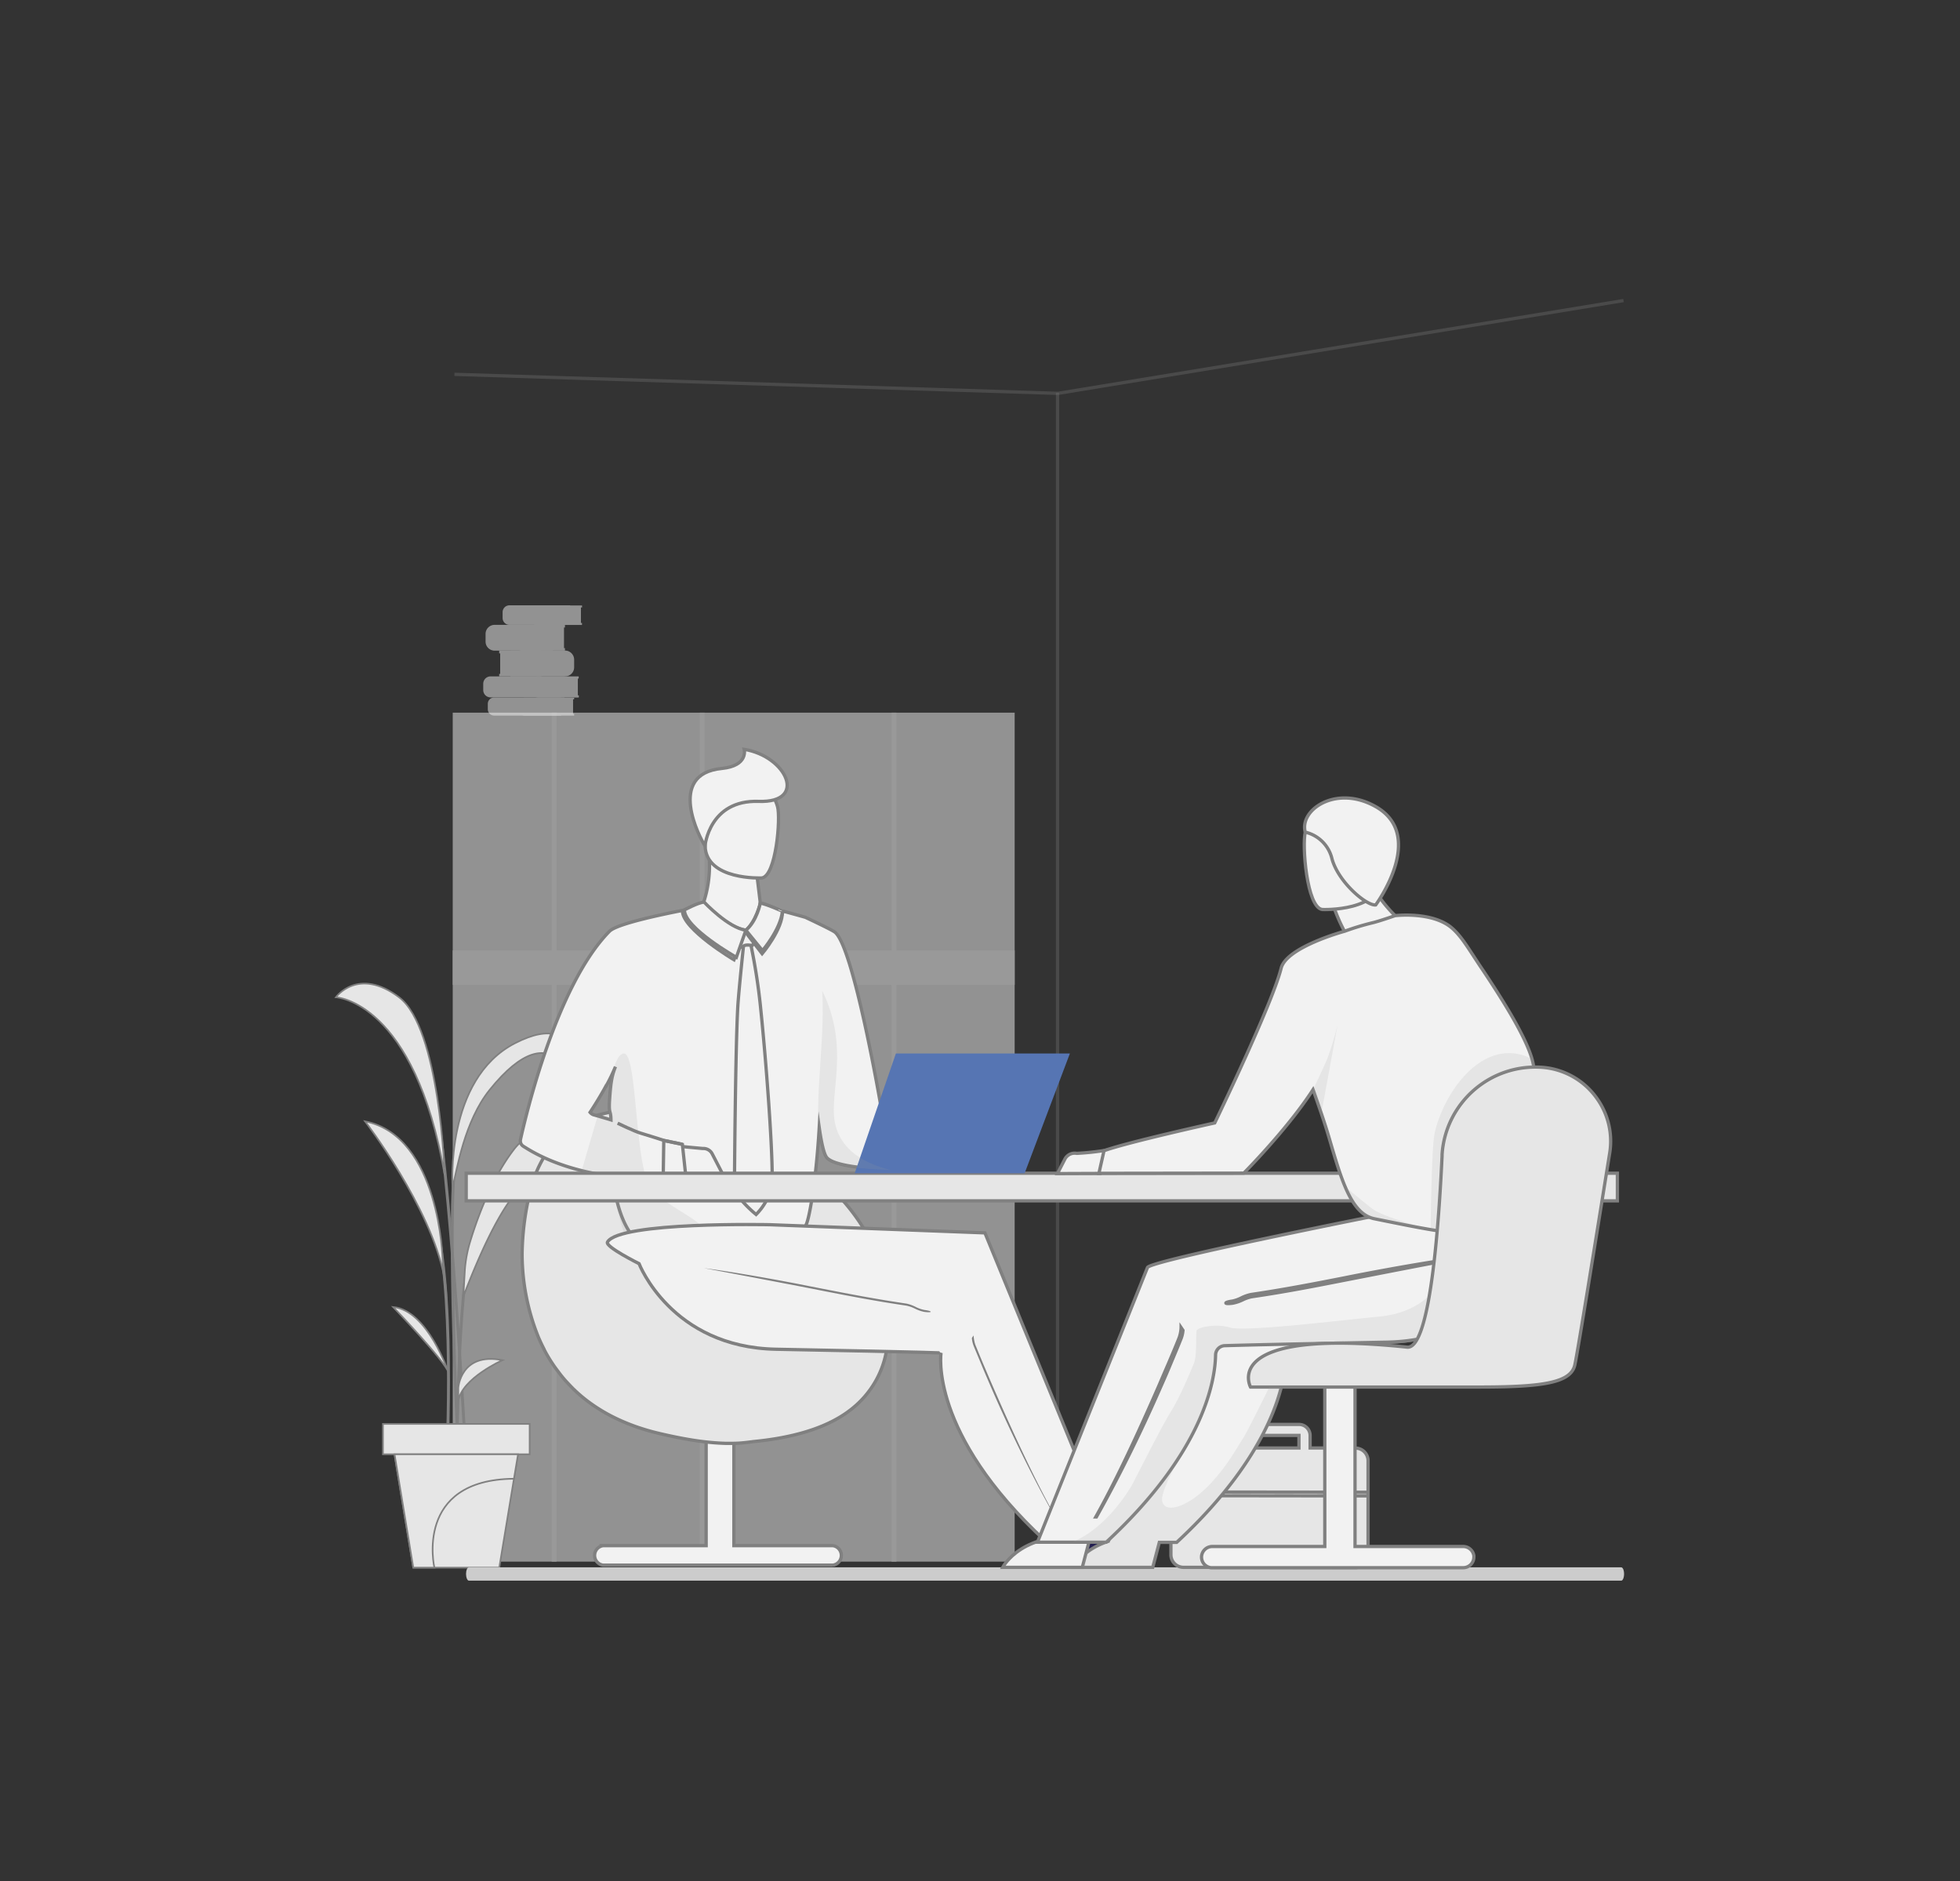 <svg id="Layer_1" data-name="Layer 1" xmlns="http://www.w3.org/2000/svg" viewBox="0 0 597 573"><rect x="0" y="0" width="597" height="573" fill="#333333" stroke="none"/><defs><style>.cls-1{opacity:0.5;}.cls-2,.cls-5{fill:#f2f2f2;}.cls-3{fill:#fff;}.cls-15,.cls-4,.cls-6{fill:#e6e6e6;}.cls-16,.cls-17,.cls-4,.cls-5,.cls-6,.cls-7{stroke:gray;}.cls-17,.cls-4,.cls-5,.cls-6,.cls-7{stroke-miterlimit:10;}.cls-4{stroke-width:0.5px;}.cls-16,.cls-17,.cls-7{fill:none;}.cls-7{opacity:0.3;}.cls-11,.cls-7{isolation:isolate;}.cls-8{fill:#e7b2b6;}.cls-9{fill:#d0d6ec;}.cls-10{fill:#221e50;}.cls-11{fill:#999;opacity:0.15;}.cls-12{fill:gray;}.cls-13{fill:#ccc;}.cls-14{fill:#5675b3;}.cls-16{stroke-miterlimit:10;}</style></defs><g class="cls-1"><rect class="cls-2" x="137.9" y="217.05" width="171.16" height="258.56"/><rect class="cls-3" x="137.9" y="289.47" width="171.16" height="10.49"/><rect class="cls-3" x="271.57" y="217.05" width="1.48" height="258.56"/><rect class="cls-3" x="213.15" y="217.05" width="1.48" height="258.56"/><rect class="cls-3" x="168.04" y="217.05" width="1.48" height="258.56"/></g><path class="cls-4" d="M136.23,445h-.38c0-.14.74-14.18.53-30.69-.18-15.22-1.23-35.72-5.12-46.9l.36-.13c3.9,11.24,5,31.77,5.14,47C137,430.81,136.24,444.86,136.23,445Z"/><path class="cls-4" d="M141.77,445c-.05-.9-4.67-90.45-10.52-117.41l.38-.08c5.87,27,10.47,116.57,10.52,117.49Z"/><path class="cls-4" d="M139.62,448c0-.8-4-79.76-.9-95.7l.38.07c-3.08,15.9.87,94.82.9,95.61Z"/><path class="cls-4" d="M139.36,446.25H139c0-.44,0-44.63,3.62-64.79l.37.07C139.4,401.66,139.36,445.81,139.36,446.25Z"/><path class="cls-4" d="M170.38,364.16s-3.94-26.88-13.8-14.13c-6.81,8.8-11.27,21.2-13.35,28.06a39.6,39.6,0,0,0-1.67,9.23l-.43,7.53C162.52,339,170.38,364.16,170.38,364.16Z"/><path class="cls-4" d="M175.37,331.94s3.95-25.7-18.46-14.24c-21.47,11-19.06,44-19.06,44,1.3-5.5,3.61-20.22,11.28-29.75C169.45,306.69,175.37,331.94,175.37,331.94Z"/><path class="cls-4" d="M153.05,414.26c-12.78-2.52-13.45,8.43-13.45,8.43v4C140.66,419.79,153.05,414.26,153.05,414.26Z"/><path class="cls-4" d="M121.54,303.72c-12.48-9.37-19.22,0-19.22,0s24,1.16,33.12,54.08C135.44,357.8,134,313.08,121.54,303.72Z"/><path class="cls-4" d="M111.2,341.52s20,26,24.06,47.17l-.44-5S134,346.06,111.2,341.52Z"/><path class="cls-4" d="M135.26,388.69l.69,7.74A35.85,35.85,0,0,0,135.26,388.69Z"/><path class="cls-4" d="M119.75,398.07S135.54,414.5,136.6,418C136.6,418,130.27,399.05,119.75,398.07Z"/><polygon class="cls-4" points="152.07 477.44 157.78 442.92 120.17 442.92 125.88 477.44 152.07 477.44"/><rect class="cls-4" x="116.64" y="433.67" width="44.69" height="9.25"/><path class="cls-4" d="M157.79,442.92H120.17l5.71,34.52h6.43s-6.29-26.8,24.24-27.07Z"/><path class="cls-5" d="M253.72,470.75H223.53V424.64h-8.44v46.11h-31.4a3,3,0,0,0,0,5.94h70a3,3,0,0,0,0-5.94Z"/><path class="cls-6" d="M228.53,344.39c-20.62-10.88-44.95-6.68-52.35-2.46a28,28,0,0,0-7.65,6.43c-.39.47-.76.95-1.12,1.44l-.16.22c-.2.28-.4.56-.6.87a36.09,36.09,0,0,0-4.92,11,84.28,84.28,0,0,0-2.7,20,68,68,0,0,0,5,25.47l.54,1.21h0c.37.8.75,1.59,1.16,2.37l0,.07c.4.77.82,1.53,1.27,2.28l.05.09.26.43h0l.05.09.19.29c.11.19.23.37.35.56h0l.35.53h0l.43.64.18.27h0q1,1.35,2,2.67h0l.21.25h0c.27.34.54.67.83,1l0,0h0q.38.45.78.87h0l.05.05c.61.66,1.25,1.32,1.91,2h0l.1.09a46,46,0,0,0,4.46,3.79l0,0h0a51.35,51.35,0,0,0,6.56,4.14h0l0,0a58,58,0,0,0,6,2.73h0l.2.08,1.58.59h0a70,70,0,0,0,7.12,2.09c3.78.89,7.38,1.62,10.75,2.14,1.69.26,3.34.47,4.94.62s3.16.25,4.67.29h1c.94,0,1.86,0,2.76-.05,1.3-.06,3.28-.29,4.67-.49l1.66-.17c20.78-2.31,29.45-9.39,34-15.75A28.45,28.45,0,0,0,270,411.46l-1.21-.11h0A44.64,44.64,0,0,0,270,405.5v-.1C272.19,389.15,266.47,364.41,228.53,344.39Z"/><path class="cls-5" d="M268.41,337.48s-8.49-49.78-14.21-53.66c-1.35-.92-8.91-4.45-8.91-4.45s-6.48-1.82-6.75-1.84c.3.46-2.76,3.9-9.2,4.82a5.19,5.19,0,0,1-2.24,1.27c-8.15.44-17.46-3.9-18.42-6.5-21.21,4.14-22.64,6.11-23.2,6.68-16,16.45-25.28,55.74-26.95,63.28a1.93,1.93,0,0,0,.83,2c.23.14.48.31.77.48h0c8.42,5.27,18.37,7.67,26.47,8.75,1.12,9.47,3.6,15.09,6,18,0,0,10.52-.15,22-.59,13-.5,29.26-.92,30.73-2.39,1-1,3.2-13,4.2-29.91.69,4.81,1.47,8.19,2.33,9.17,2.08,2.36,10.91,3.32,19.72,3.66,10,.4,20,0,20,0l.19-11.75C289,343.51,268.41,337.48,268.41,337.48ZM184.6,330.8a56.79,56.79,0,0,0,2.87-5.93c-1.06,2.63-1.42,4.65-1.77,9.7s.35,3.25.4,6.51c-2-.6-3.85-1.15-5.37-1.58a2.37,2.37,0,0,1-1-.72s2.48-3.68,4.83-8Z"/><line class="cls-7" x1="322.12" y1="119.63" x2="322.12" y2="476.69"/><line class="cls-7" x1="322.25" y1="119.8" x2="494.51" y2="91.54"/><line class="cls-7" x1="322.25" y1="119.8" x2="138.42" y2="114.01"/><path class="cls-8" d="M302.72,346.86h0a3.62,3.62,0,0,0-.46.06,81.51,81.51,0,0,1-9.15-1s2.19,9.26,3.4,9.61c3.27,1,6,3.85,8.76,4.51a3.39,3.39,0,0,0,4.09-2.48l0-.16h0a3.14,3.14,0,0,0,.12-.61h0a3.33,3.33,0,0,0-.36-1.86l-3.25-6.31A3.37,3.37,0,0,0,302.72,346.86Z"/><polygon class="cls-9" points="291.54 344.6 297.2 345.78 298.35 356.38 291.36 356.35 291.54 344.6"/><path class="cls-10" d="M323.17,468.13l2.23,8.55h23.27S342.86,465.4,323.17,468.13Z"/><path class="cls-5" d="M230.52,266.26s1.78,14.59,2,16.65l-11.81,1.82-7.75-6.42a35.54,35.54,0,0,0,3-17.86Z"/><path class="cls-11" d="M214.35,375.81a66.83,66.83,0,0,0-21.79,5c-2.36-3-5.06-13-6.17-22.51a76.39,76.39,0,0,1-9.22-1.74c1.74-6,3.52-12.06,4.78-16.42,1.06.43,2.4.91,3.9,1.43,0-4-.78-1.74-.4-7,.35-5.05,1.77-13.23,4.41-13.71s3.3,12,4.5,23.43c.59,5.64,1.31,11.08,2.49,14.6a9.71,9.71,0,0,0,1.45,3C203.26,368.06,215.69,372,214.35,375.81Z"/><path class="cls-5" d="M232,267.39s-16.93.78-17.23-9.76-2.72-17.54,8.06-18.48,13,3,14,6.51S236.38,266.92,232,267.39Z"/><path class="cls-5" d="M214.74,257.63s1.27-14.07,16.33-13.56,8.55-13.75-4.39-15.85c0,0,1.35,5-6.8,5.82C202.8,235.7,213.24,255.4,214.74,257.63Z"/><path class="cls-5" d="M222.82,283.78l7.76-.83a1.16,1.16,0,0,1,.79,1.44c-.19,1.22-2.75,4.53-3.71,4.7S220.71,286,222.82,283.78Z"/><path class="cls-5" d="M194.65,384.86s9.78,25.46,41.76,26.07c50.22.95,50.22,1.14,50.22,1.14s-3.83,24.3,31.8,57.28h20.06L300,375.49,234.45,373s-45.82-1-49.42,5.29C184.23,379.68,194.65,384.86,194.65,384.86Z"/><path class="cls-5" d="M231.58,275.06s-1.3,5.77-4.7,8.56l5.26,6.84s6.37-7.54,6.18-12.93C238.32,277.53,233.27,275.26,231.58,275.06Z"/><path class="cls-5" d="M231.58,275.06s-1,5.43-4.39,8.25l5.05,6.21s5.54-6.44,6.08-12C238.32,277.53,233.27,275.26,231.58,275.06Z"/><path class="cls-5" d="M213.87,275.06s8,7.62,13.3,8.25l-3.6,9s-15.66-9.28-15.7-14.84C207.89,277.43,212.2,275.11,213.87,275.06Z"/><path class="cls-5" d="M214.47,274.75s7.46,7.93,12.72,8.54l-2.9,8.27s-15.78-8.86-15.83-14.43C208.46,277.13,212.77,274.81,214.47,274.75Z"/><path class="cls-12" d="M281.5,399.55a11,11,0,0,1-2.84-1,11.21,11.21,0,0,0-2.57-.9c-10-1.46-19-3.24-27-4.81l-6.14-1.2c-18.14-3.47-28.43-5.4-28.53-5.41h0c.1,0,10.47,1.3,28.64,4.8l6.14,1.21c8,1.56,17,3.34,26.94,4.79a11.66,11.66,0,0,1,2.75,1,10.84,10.84,0,0,0,2.65.93C284.18,399.29,284.12,399.91,281.5,399.55Z"/><path class="cls-12" d="M275,346.45l-.23-.65a.39.39,0,0,0-.06-.15l0-.12-.06-.17a.88.88,0,0,0,0-.15l0-.09Z"/><path class="cls-12" d="M274.51,345.12l0,.09a.88.88,0,0,1,0,.15l.06.17,0,.12a.58.58,0,0,0,.06.15l.23.65.12.33Z"/><path class="cls-12" d="M274.51,345.12l0,.09Z"/><path class="cls-12" d="M321.5,462l-.17,0c-6.16-10.94-12.78-24.2-18.93-38.26-.93-2.14-1.88-4.36-2.83-6.58-1-2.45-2.06-4.94-3.06-7.38a8.76,8.76,0,0,1-.49-2.27h0c.18-.26.36-.53.53-.8v.07a10.85,10.85,0,0,0,.52,2.76c1,2.45,2,4.93,3.06,7.37.94,2.22,1.89,4.44,2.83,6.58C309.1,437.53,315.35,451,321.5,462Z"/><path class="cls-5" d="M226.46,288.18s-1.48,13.89-1.74,18.54c-.73,13.08-1,52.38-1,52.38a8.93,8.93,0,0,0,1.9,6.17,36.4,36.4,0,0,0,4.68,4.61,17.43,17.43,0,0,0,4.7-8.47c.86-3.67-1.25-34.53-3.39-55.11a184,184,0,0,0-2.87-18.39S227,287.6,226.46,288.18Z"/><path class="cls-5" d="M219.85,357.06l-2.92-5.65a3,3,0,0,0-2.86-1.62h0c-.14,0-8.65-.81-8.65-.81s4.51,11.28,5.33,12.15a1.56,1.56,0,0,0,1.12.48c2,0,7.81-.14,8.19-2.31a2.54,2.54,0,0,0,.1-.55h0A2.92,2.92,0,0,0,219.85,357.06Z"/><polygon class="cls-5" points="202.18 347.36 207.85 348.54 208.99 359.15 202 359.12 202.18 347.36"/><path class="cls-13" d="M493.82,477.35h-351c-.48,0-.87.92-.87,2s.39,2.06.87,2.06h351c.47,0,.86-.93.86-2.06S494.29,477.35,493.82,477.35Z"/><rect class="cls-6" x="142" y="357.32" width="350.64" height="8.41"/><polygon class="cls-14" points="272.88 320.85 325.88 320.85 312.1 357.32 260.33 357.32 272.88 320.85"/><path class="cls-6" d="M412.86,441H399.05v-3.8a3.37,3.37,0,0,0-3.37-3.37l-18,0a3.36,3.36,0,0,0-3.37,3.36V441H360.49a3.83,3.83,0,0,0-3.84,3.83h0l0,28.68a3.84,3.84,0,0,0,3.84,3.84h0l52.37.07a3.85,3.85,0,0,0,3.84-3.83h0l0-28.69a3.84,3.84,0,0,0-3.81-3.86Zm-35.21-3.83a0,0,0,0,1,0,0h18a0,0,0,0,1,0,0V441l-18.06,0Z"/><rect class="cls-15" x="386.1" y="424.98" width="1.12" height="60.04" transform="translate(-68.81 841.1) rotate(-89.93)"/><rect class="cls-16" x="386.1" y="424.98" width="1.12" height="60.04" transform="translate(-68.81 841.1) rotate(-89.93)"/><path class="cls-5" d="M446,369.22s-78.2,28.21-79.11,30.44l-29.3,69.76c-8,2.6-10.73,7.93-10.73,7.93h24.26l2-7.61h5.29c29.95-27.75,33.17-49.61,33.29-57a2.89,2.89,0,0,1,2.81-2.85c4.73-.15-4.31-.46,28-1.07,33.35-.63,44.16-31.29,44.16-31.29Z"/><path class="cls-2" d="M332,468.44l-2.34,8.91H305.42S311.48,465.57,332,468.44Z"/><path class="cls-17" d="M332,468.44l-2.34,8.91H305.42S311.48,465.57,332,468.44Z"/><path class="cls-2" d="M466.05,381.58s-10.21,26.54-43.56,27.19c-32.34.61-44.69.92-49.44,1.07a2.89,2.89,0,0,0-2.8,2.85c-.12,7.42-3.33,29.28-33.29,57H316l33.51-83.65c.91-2.21,75-16.85,75-16.85Z"/><path class="cls-17" d="M466.05,381.58s-10.21,26.54-43.56,27.19c-32.34.61-44.69.92-49.44,1.07a2.89,2.89,0,0,0-2.8,2.85c-.12,7.42-3.33,29.28-33.29,57H316l33.51-83.65c.91-2.21,75-16.85,75-16.85Z"/><path class="cls-5" d="M375.47,396.9a12,12,0,0,0,3-1,12,12,0,0,1,2.68-.95c10.42-1.51,19.82-3.37,28.13-5l6.4-1.25C434.56,385,445.29,383,445.4,383h0c-.11,0-10.92,1.37-29.86,5q-3.14.6-6.41,1.26c-8.3,1.63-17.72,3.47-28.09,5a12.25,12.25,0,0,0-2.87,1,11.18,11.18,0,0,1-2.76,1C372.68,396.63,372.74,397.27,375.47,396.9Z"/><path class="cls-5" d="M333.77,462l.18,0c6.41-11.43,13.31-25.23,19.71-39.89,1-2.23,2-4.55,2.95-6.86,1.08-2.56,2.17-5.15,3.19-7.71a9.13,9.13,0,0,0,.52-2.37h0c-.19-.27-.37-.55-.56-.83v.06a10.86,10.86,0,0,1-.54,2.88c-1,2.56-2.11,5.15-3.19,7.7-1,2.31-2,4.62-2.95,6.86C346.67,436.51,340.16,450.58,333.77,462Z"/><path class="cls-5" d="M412.71,288.89a53.1,53.1,0,0,1-6.39-12.5L418,269.52c4.12,8.62,13.76,15.07,13.76,15.07S412.76,289,412.71,288.89Z"/><path class="cls-5" d="M402.77,277s18.3.83,18.66-10.57,2.94-19-8.73-20-14.07,3.26-15.11,7S398,276.44,402.77,277Z"/><path class="cls-5" d="M397.57,253.44a10.9,10.9,0,0,1,8.15,8.16c2,7.2,10.64,14.37,13.31,14,0,0,15.81-21.33-.3-30.1C406.81,239,395.71,246.68,397.57,253.44Z"/><path class="cls-5" d="M335.15,357.38c1-2.85,2-7.11,2-7.11a81.74,81.74,0,0,1-9.16,1,3.59,3.59,0,0,0-.46-.05h0a3.36,3.36,0,0,0-3.18,1.81l-2.27,4.4Z"/><path class="cls-5" d="M453.28,297.89c-.76-1.16-1.51-2.29-2.24-3.36-3.87-5.8-5.82-9.28-8.73-11.83-5.94-5.21-17.36-3.83-17.41-3.82h0s-4.58,1.61-6.74,2.14a77.93,77.93,0,0,0-8.59,2.6c-.29.08-17.75,4.84-19.35,11.28C387.52,305.8,370,342,370,342s-26.16,5.77-33.73,8.46l-1.55,6.89,44.13-.06s13.42-13.51,21.09-25.43l.09.23h0c1.73,4.93,3.47,9.88,4.82,14.5,3.63,12.3,6.58,23.13,13.76,24.59,4.47.91,8.34,1.69,11.69,2.33,25.83,4.93,21.4,1.47,26.38-17.83a50.67,50.67,0,0,0,.43-22.24c1.48-.54,2.92-1.12,4.24-1.73a25.58,25.58,0,0,0,4.68-2.69C470.58,325.59,461.23,310,453.28,297.89Z"/><path class="cls-5" d="M445.61,471H412.73V420.7h-9.21V471H369.31a3.3,3.3,0,0,0-3.31,2.85,3.25,3.25,0,0,0,2.84,3.61,2.42,2.42,0,0,0,.38,0h76.47a3.25,3.25,0,0,0,3.24-3.25c0-.13,0-.26,0-.38A3.3,3.3,0,0,0,445.61,471Z"/><path class="cls-6" d="M486.5,334.66a22.48,22.48,0,0,0-17-9.61,28.48,28.48,0,0,0-30.26,26.57l0,.51c-1.22,25.61-4.07,58.83-10.63,58.16-57.53-6-47.71,12.15-47.71,12.15h69.5c19.49,0,28.16-1.25,29.3-6.83,1-4.7,6.65-39.82,10.61-64.49A22.42,22.42,0,0,0,486.5,334.66Z"/><path class="cls-17" d="M188.12,342.09s5.21,2.51,6.94,3,7.12,2.23,7.12,2.23l5.67,1.18"/><g class="cls-1"><path class="cls-2" d="M150.52,212.43h20.42v5.51H150.52a1.94,1.94,0,0,1-1.94-1.94v-1.64A1.93,1.93,0,0,1,150.52,212.43Z"/><path class="cls-2" d="M174.51,213v4.38h.37v.57h-15.1a1.53,1.53,0,0,1-1.53-1.52V214a1.53,1.53,0,0,1,1.53-1.52h15.1V213Z"/><path class="cls-2" d="M160.91,213h13.6v4.38h-13.6a1.54,1.54,0,0,1-1.54-1.54h0v-1.3A1.54,1.54,0,0,1,160.91,213Z"/><path class="cls-2" d="M149.44,206h22.47v6.4H149.44a2.24,2.24,0,0,1-2.25-2.24v-1.91a2.25,2.25,0,0,1,2.25-2.25Z"/><path class="cls-2" d="M176,206.68v5.09h.31v.66H163.86a1.92,1.92,0,0,1-1.91-1.91v-2.6a1.92,1.92,0,0,1,1.91-1.92h12.41v.66Z"/><path class="cls-2" d="M164.7,206.68H176v5.08H164.7a1.79,1.79,0,0,1-1.79-1.78v-1.52A1.79,1.79,0,0,1,164.7,206.68Z"/><path class="cls-2" d="M172.12,206H155.47v-7.86h16.65a2.77,2.77,0,0,1,2.76,2.76v2.34A2.76,2.76,0,0,1,172.12,206Z"/><path class="cls-2" d="M152.37,199v6.24h-.32V206H164.4a2.07,2.07,0,0,0,2.07-2.07h0v-3.7a2.07,2.07,0,0,0-2.05-2.09H152.05V199Z"/><path class="cls-2" d="M163.17,205.21h-10.8V199h10.8a2.17,2.17,0,0,1,2.17,2.17V203a2.17,2.17,0,0,1-2.13,2.21Z"/><path class="cls-2" d="M150.66,190.31h17.79v7.85H150.66a2.76,2.76,0,0,1-2.76-2.76v-2.33A2.76,2.76,0,0,1,150.66,190.31Z"/><path class="cls-2" d="M171.75,191.13v6.24h.33v.81H159A2.17,2.17,0,0,1,156.8,196v-3.5a2.17,2.17,0,0,1,2.17-2.17h13.11v.79Z"/><path class="cls-2" d="M160.13,191.13h11.62v6.24H160.13A2.17,2.17,0,0,1,158,195.2v-1.9A2.17,2.17,0,0,1,160.13,191.13Z"/><path class="cls-2" d="M155.17,184.36h18.47v5.95H155.17a2.09,2.09,0,0,1-2.08-2.09v-1.77A2.08,2.08,0,0,1,155.17,184.36Z"/><path class="cls-2" d="M176.93,185v4.72h.34v.62H163.33A1.36,1.36,0,0,1,162,189v-3.25a1.35,1.35,0,0,1,1.35-1.35h13.94V185Z"/><path class="cls-2" d="M164.66,185h12.27v4.72H164.66A1.65,1.65,0,0,1,163,188h0v-1.41a1.65,1.65,0,0,1,1.65-1.66Z"/></g><path class="cls-11" d="M434.94,394.91S430.28,400.06,420,401s-40.67,4.71-45.31,3.33-9.8.05-10.16.81.13,7.61-.87,10.06-4.33,10.51-7.06,14.8-11.34,21.52-12,22.65c-8.74,14.18-18.08,17-18.08,17l10.45,0s15.78-14,25.6-31.9a85.65,85.65,0,0,0,6.37-16.18c1.06-3.47,1-8.58,1.73-10.54a2.23,2.23,0,0,1,1.74-1.23c1.47-.49,28.8-.75,28.8-.75s29.68-.26,30.37-1.47C434,403.24,434.94,394.91,434.94,394.91Z"/><path class="cls-11" d="M417.79,368c-3.52-2.78-8-6.51-8-6.51s3.74,7.29,6.47,8.88c2.17,1.27,19.53,4.13,19.53,4.13S421.31,370.8,417.79,368Z"/><path class="cls-11" d="M360.09,442.48s-6.51,11.28-6.13,14.46c.49,3.91,6.38,2.45,12-2.45,6.89-6,11.29-14.46,12.51-16.18s8.17-15.87,8.17-15.87h3.58a85.13,85.13,0,0,1-13,26.33,177.5,177.5,0,0,1-18.83,21h-5.29l-2,7.62H329.68l1.15-4.4s-.27.2,4.26-2.51c4.29-2.58,4.9-3.44,4.9-3.44s6.13-6.61,10.05-10.78a92.62,92.62,0,0,0,7.11-9.32C360,442.72,360.09,442.48,360.09,442.48Z"/><path class="cls-11" d="M407.39,312.24a90.36,90.36,0,0,1-3.17,10.36c-1.47,3.42-4.27,9.29-4.27,9.29L402.5,339Z"/><path class="cls-11" d="M466.66,322.63s-7.19-4.85-15.94,1S437.57,341.12,436.83,346s-1.06,26.21-1.06,26.21v2.37l1.94.32s1-8,1.32-19.64a38.77,38.77,0,0,1,5.15-17.41c8.09-13.23,23-12.8,23-12.8Z"/><path class="cls-11" d="M271.33,356.34c-8.81-.35-18.13-.95-19.72-3.66-5.32-9.08-.09-32.21-1.16-50.92,8.44,17.17,2.17,30.87,3.8,39.84S263.83,354.53,271.33,356.34Z"/></svg>